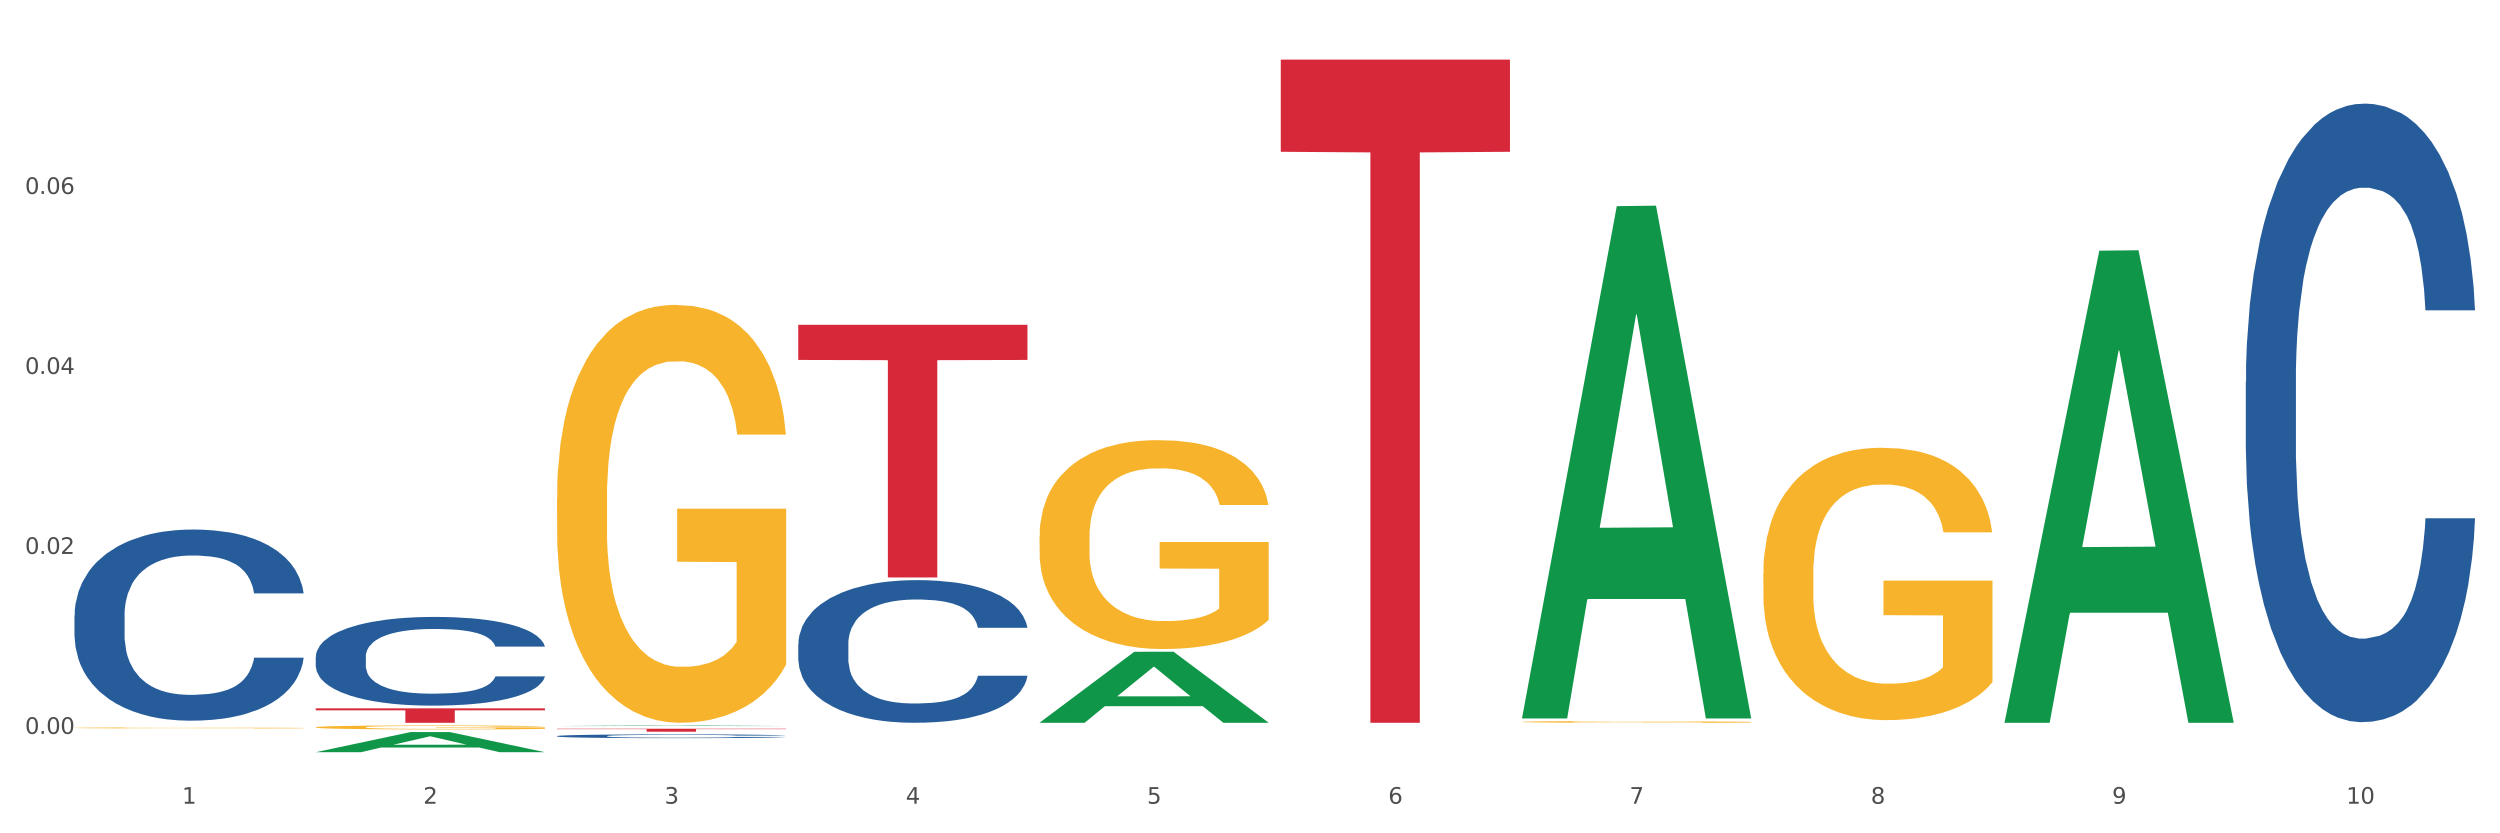 <?xml version="1.0" encoding="utf-8" standalone="no"?>
<!DOCTYPE svg PUBLIC "-//W3C//DTD SVG 1.1//EN"
  "http://www.w3.org/Graphics/SVG/1.1/DTD/svg11.dtd">
<svg xmlns:xlink="http://www.w3.org/1999/xlink" width="1080pt" height="360pt" viewBox="0 0 1080 360" xmlns="http://www.w3.org/2000/svg" version="1.1">
 <rect x="0" y="0" width="1080" height="360" fill="#333333" stroke="none"/>
 <defs>
  <style type="text/css">*{stroke-linejoin: round; stroke-linecap: butt}</style>
 </defs>
 <g id="figure_1">
  <g id="patch_1">
   <path d="M 0 360 
L 1080 360 
L 1080 0 
L 0 0 
z
" style="fill: #ffffff; stroke: #ffffff; stroke-linejoin: miter"/>
  </g>
  <g id="axes_1">
   <g id="matplotlib.axis_1">
    <g id="xtick_1">
     <g id="text_1">
      <!-- 1 -->
      <g style="fill: #4d4d4d" transform="translate(78.627 347.204) scale(0.096 -0.096)">
       <defs>
        <path id="DejaVuSans-31" d="M 794 531 
L 1825 531 
L 1825 4091 
L 703 3866 
L 703 4441 
L 1819 4666 
L 2450 4666 
L 2450 531 
L 3481 531 
L 3481 0 
L 794 0 
L 794 531 
z
" transform="scale(0.016)"/>
       </defs>
       <use xlink:href="#DejaVuSans-31"/>
      </g>
     </g>
    </g>
    <g id="xtick_2">
     <g id="text_2">
      <!-- 2 -->
      <g style="fill: #4d4d4d" transform="translate(182.851 347.204) scale(0.096 -0.096)">
       <defs>
        <path id="DejaVuSans-32" d="M 1228 531 
L 3431 531 
L 3431 0 
L 469 0 
L 469 531 
Q 828 903 1448 1529 
Q 2069 2156 2228 2338 
Q 2531 2678 2651 2914 
Q 2772 3150 2772 3378 
Q 2772 3750 2511 3984 
Q 2250 4219 1831 4219 
Q 1534 4219 1204 4116 
Q 875 4013 500 3803 
L 500 4441 
Q 881 4594 1212 4672 
Q 1544 4750 1819 4750 
Q 2544 4750 2975 4387 
Q 3406 4025 3406 3419 
Q 3406 3131 3298 2873 
Q 3191 2616 2906 2266 
Q 2828 2175 2409 1742 
Q 1991 1309 1228 531 
z
" transform="scale(0.016)"/>
       </defs>
       <use xlink:href="#DejaVuSans-32"/>
      </g>
     </g>
    </g>
    <g id="xtick_3">
     <g id="text_3">
      <!-- 3 -->
      <g style="fill: #4d4d4d" transform="translate(287.074 347.204) scale(0.096 -0.096)">
       <defs>
        <path id="DejaVuSans-33" d="M 2597 2516 
Q 3050 2419 3304 2112 
Q 3559 1806 3559 1356 
Q 3559 666 3084 287 
Q 2609 -91 1734 -91 
Q 1441 -91 1130 -33 
Q 819 25 488 141 
L 488 750 
Q 750 597 1062 519 
Q 1375 441 1716 441 
Q 2309 441 2620 675 
Q 2931 909 2931 1356 
Q 2931 1769 2642 2001 
Q 2353 2234 1838 2234 
L 1294 2234 
L 1294 2753 
L 1863 2753 
Q 2328 2753 2575 2939 
Q 2822 3125 2822 3475 
Q 2822 3834 2567 4026 
Q 2313 4219 1838 4219 
Q 1578 4219 1281 4162 
Q 984 4106 628 3988 
L 628 4550 
Q 988 4650 1302 4700 
Q 1616 4750 1894 4750 
Q 2613 4750 3031 4423 
Q 3450 4097 3450 3541 
Q 3450 3153 3228 2886 
Q 3006 2619 2597 2516 
z
" transform="scale(0.016)"/>
       </defs>
       <use xlink:href="#DejaVuSans-33"/>
      </g>
     </g>
    </g>
    <g id="xtick_4">
     <g id="text_4">
      <!-- 4 -->
      <g style="fill: #4d4d4d" transform="translate(391.298 347.204) scale(0.096 -0.096)">
       <defs>
        <path id="DejaVuSans-34" d="M 2419 4116 
L 825 1625 
L 2419 1625 
L 2419 4116 
z
M 2253 4666 
L 3047 4666 
L 3047 1625 
L 3713 1625 
L 3713 1100 
L 3047 1100 
L 3047 0 
L 2419 0 
L 2419 1100 
L 313 1100 
L 313 1709 
L 2253 4666 
z
" transform="scale(0.016)"/>
       </defs>
       <use xlink:href="#DejaVuSans-34"/>
      </g>
     </g>
    </g>
    <g id="xtick_5">
     <g id="text_5">
      <!-- 5 -->
      <g style="fill: #4d4d4d" transform="translate(495.522 347.204) scale(0.096 -0.096)">
       <defs>
        <path id="DejaVuSans-35" d="M 691 4666 
L 3169 4666 
L 3169 4134 
L 1269 4134 
L 1269 2991 
Q 1406 3038 1543 3061 
Q 1681 3084 1819 3084 
Q 2600 3084 3056 2656 
Q 3513 2228 3513 1497 
Q 3513 744 3044 326 
Q 2575 -91 1722 -91 
Q 1428 -91 1123 -41 
Q 819 9 494 109 
L 494 744 
Q 775 591 1075 516 
Q 1375 441 1709 441 
Q 2250 441 2565 725 
Q 2881 1009 2881 1497 
Q 2881 1984 2565 2268 
Q 2250 2553 1709 2553 
Q 1456 2553 1204 2497 
Q 953 2441 691 2322 
L 691 4666 
z
" transform="scale(0.016)"/>
       </defs>
       <use xlink:href="#DejaVuSans-35"/>
      </g>
     </g>
    </g>
    <g id="xtick_6">
     <g id="text_6">
      <!-- 6 -->
      <g style="fill: #4d4d4d" transform="translate(599.745 347.204) scale(0.096 -0.096)">
       <defs>
        <path id="DejaVuSans-36" d="M 2113 2584 
Q 1688 2584 1439 2293 
Q 1191 2003 1191 1497 
Q 1191 994 1439 701 
Q 1688 409 2113 409 
Q 2538 409 2786 701 
Q 3034 994 3034 1497 
Q 3034 2003 2786 2293 
Q 2538 2584 2113 2584 
z
M 3366 4563 
L 3366 3988 
Q 3128 4100 2886 4159 
Q 2644 4219 2406 4219 
Q 1781 4219 1451 3797 
Q 1122 3375 1075 2522 
Q 1259 2794 1537 2939 
Q 1816 3084 2150 3084 
Q 2853 3084 3261 2657 
Q 3669 2231 3669 1497 
Q 3669 778 3244 343 
Q 2819 -91 2113 -91 
Q 1303 -91 875 529 
Q 447 1150 447 2328 
Q 447 3434 972 4092 
Q 1497 4750 2381 4750 
Q 2619 4750 2861 4703 
Q 3103 4656 3366 4563 
z
" transform="scale(0.016)"/>
       </defs>
       <use xlink:href="#DejaVuSans-36"/>
      </g>
     </g>
    </g>
    <g id="xtick_7">
     <g id="text_7">
      <!-- 7 -->
      <g style="fill: #4d4d4d" transform="translate(703.969 347.204) scale(0.096 -0.096)">
       <defs>
        <path id="DejaVuSans-37" d="M 525 4666 
L 3525 4666 
L 3525 4397 
L 1831 0 
L 1172 0 
L 2766 4134 
L 525 4134 
L 525 4666 
z
" transform="scale(0.016)"/>
       </defs>
       <use xlink:href="#DejaVuSans-37"/>
      </g>
     </g>
    </g>
    <g id="xtick_8">
     <g id="text_8">
      <!-- 8 -->
      <g style="fill: #4d4d4d" transform="translate(808.193 347.204) scale(0.096 -0.096)">
       <defs>
        <path id="DejaVuSans-38" d="M 2034 2216 
Q 1584 2216 1326 1975 
Q 1069 1734 1069 1313 
Q 1069 891 1326 650 
Q 1584 409 2034 409 
Q 2484 409 2743 651 
Q 3003 894 3003 1313 
Q 3003 1734 2745 1975 
Q 2488 2216 2034 2216 
z
M 1403 2484 
Q 997 2584 770 2862 
Q 544 3141 544 3541 
Q 544 4100 942 4425 
Q 1341 4750 2034 4750 
Q 2731 4750 3128 4425 
Q 3525 4100 3525 3541 
Q 3525 3141 3298 2862 
Q 3072 2584 2669 2484 
Q 3125 2378 3379 2068 
Q 3634 1759 3634 1313 
Q 3634 634 3220 271 
Q 2806 -91 2034 -91 
Q 1263 -91 848 271 
Q 434 634 434 1313 
Q 434 1759 690 2068 
Q 947 2378 1403 2484 
z
M 1172 3481 
Q 1172 3119 1398 2916 
Q 1625 2713 2034 2713 
Q 2441 2713 2670 2916 
Q 2900 3119 2900 3481 
Q 2900 3844 2670 4047 
Q 2441 4250 2034 4250 
Q 1625 4250 1398 4047 
Q 1172 3844 1172 3481 
z
" transform="scale(0.016)"/>
       </defs>
       <use xlink:href="#DejaVuSans-38"/>
      </g>
     </g>
    </g>
    <g id="xtick_9">
     <g id="text_9">
      <!-- 9 -->
      <g style="fill: #4d4d4d" transform="translate(912.416 347.204) scale(0.096 -0.096)">
       <defs>
        <path id="DejaVuSans-39" d="M 703 97 
L 703 672 
Q 941 559 1184 500 
Q 1428 441 1663 441 
Q 2288 441 2617 861 
Q 2947 1281 2994 2138 
Q 2813 1869 2534 1725 
Q 2256 1581 1919 1581 
Q 1219 1581 811 2004 
Q 403 2428 403 3163 
Q 403 3881 828 4315 
Q 1253 4750 1959 4750 
Q 2769 4750 3195 4129 
Q 3622 3509 3622 2328 
Q 3622 1225 3098 567 
Q 2575 -91 1691 -91 
Q 1453 -91 1209 -44 
Q 966 3 703 97 
z
M 1959 2075 
Q 2384 2075 2632 2365 
Q 2881 2656 2881 3163 
Q 2881 3666 2632 3958 
Q 2384 4250 1959 4250 
Q 1534 4250 1286 3958 
Q 1038 3666 1038 3163 
Q 1038 2656 1286 2365 
Q 1534 2075 1959 2075 
z
" transform="scale(0.016)"/>
       </defs>
       <use xlink:href="#DejaVuSans-39"/>
      </g>
     </g>
    </g>
    <g id="xtick_10">
     <g id="text_10">
      <!-- 10 -->
      <g style="fill: #4d4d4d" transform="translate(1013.586 347.204) scale(0.096 -0.096)">
       <defs>
        <path id="DejaVuSans-30" d="M 2034 4250 
Q 1547 4250 1301 3770 
Q 1056 3291 1056 2328 
Q 1056 1369 1301 889 
Q 1547 409 2034 409 
Q 2525 409 2770 889 
Q 3016 1369 3016 2328 
Q 3016 3291 2770 3770 
Q 2525 4250 2034 4250 
z
M 2034 4750 
Q 2819 4750 3233 4129 
Q 3647 3509 3647 2328 
Q 3647 1150 3233 529 
Q 2819 -91 2034 -91 
Q 1250 -91 836 529 
Q 422 1150 422 2328 
Q 422 3509 836 4129 
Q 1250 4750 2034 4750 
z
" transform="scale(0.016)"/>
       </defs>
       <use xlink:href="#DejaVuSans-31"/>
       <use xlink:href="#DejaVuSans-30" transform="translate(63.623 0)"/>
      </g>
     </g>
    </g>
    <g id="xtick_11"/>
    <g id="xtick_12"/>
    <g id="xtick_13"/>
    <g id="xtick_14"/>
    <g id="xtick_15"/>
    <g id="xtick_16"/>
    <g id="xtick_17"/>
    <g id="xtick_18"/>
    <g id="xtick_19"/>
   </g>
   <g id="matplotlib.axis_2">
    <g id="ytick_1">
     <g id="text_11">
      <!-- 0.00 -->
      <g style="fill: #4d4d4d" transform="translate(10.8 317.038) scale(0.096 -0.096)">
       <defs>
        <path id="DejaVuSans-2e" d="M 684 794 
L 1344 794 
L 1344 0 
L 684 0 
L 684 794 
z
" transform="scale(0.016)"/>
       </defs>
       <use xlink:href="#DejaVuSans-30"/>
       <use xlink:href="#DejaVuSans-2e" transform="translate(63.623 0)"/>
       <use xlink:href="#DejaVuSans-30" transform="translate(95.41 0)"/>
       <use xlink:href="#DejaVuSans-30" transform="translate(159.033 0)"/>
      </g>
     </g>
    </g>
    <g id="ytick_2">
     <g id="text_12">
      <!-- 0.02 -->
      <g style="fill: #4d4d4d" transform="translate(10.8 239.287) scale(0.096 -0.096)">
       <use xlink:href="#DejaVuSans-30"/>
       <use xlink:href="#DejaVuSans-2e" transform="translate(63.623 0)"/>
       <use xlink:href="#DejaVuSans-30" transform="translate(95.41 0)"/>
       <use xlink:href="#DejaVuSans-32" transform="translate(159.033 0)"/>
      </g>
     </g>
    </g>
    <g id="ytick_3">
     <g id="text_13">
      <!-- 0.04 -->
      <g style="fill: #4d4d4d" transform="translate(10.8 161.537) scale(0.096 -0.096)">
       <use xlink:href="#DejaVuSans-30"/>
       <use xlink:href="#DejaVuSans-2e" transform="translate(63.623 0)"/>
       <use xlink:href="#DejaVuSans-30" transform="translate(95.41 0)"/>
       <use xlink:href="#DejaVuSans-34" transform="translate(159.033 0)"/>
      </g>
     </g>
    </g>
    <g id="ytick_4">
     <g id="text_14">
      <!-- 0.06 -->
      <g style="fill: #4d4d4d" transform="translate(10.8 83.786) scale(0.096 -0.096)">
       <use xlink:href="#DejaVuSans-30"/>
       <use xlink:href="#DejaVuSans-2e" transform="translate(63.623 0)"/>
       <use xlink:href="#DejaVuSans-30" transform="translate(95.41 0)"/>
       <use xlink:href="#DejaVuSans-36" transform="translate(159.033 0)"/>
      </g>
     </g>
    </g>
    <g id="ytick_5"/>
    <g id="ytick_6"/>
    <g id="ytick_7"/>
    <g id="ytick_8"/>
   </g>
   <g id="PolyCollection_1">
    <path d="M 136.399 324.933 
L 136.501 324.925 
L 177.331 316.264 
L 194.275 316.256 
L 235.411 324.95 
L 215.813 324.95 
L 206.932 322.925 
L 164.775 322.925 
L 164.469 322.958 
L 155.895 324.95 
L 136.399 324.95 
L 136.399 324.933 
L 170.083 321.717 
L 201.624 321.709 
L 186.007 318.109 
L 185.803 318.093 
L 185.599 318.117 
L 169.981 321.709 
L 170.083 321.717 
L 136.399 324.933 
z
" clip-path="url(#pcf4a184cc2)" style="fill: #109648"/>
    <path d="M 240.622 215.13 
L 240.739 214.965 
L 240.739 209.03 
L 240.973 203.919 
L 242.142 191.553 
L 243.895 181.331 
L 245.181 175.89 
L 246.467 171.439 
L 247.987 166.987 
L 249.857 162.371 
L 253.247 155.611 
L 255.351 152.148 
L 257.923 148.521 
L 262.599 143.245 
L 265.989 140.278 
L 269.496 137.804 
L 275.224 134.837 
L 278.965 133.518 
L 282.939 132.528 
L 287.732 131.869 
L 291.356 131.704 
L 299.305 132.199 
L 306.085 133.683 
L 309.358 134.837 
L 313.566 136.815 
L 315.788 138.134 
L 319.411 140.772 
L 323.152 144.234 
L 325.724 147.202 
L 329.581 152.808 
L 332.504 158.414 
L 335.193 165.338 
L 336.595 170.12 
L 337.647 174.571 
L 338.583 179.682 
L 339.518 187.761 
L 318.476 187.761 
L 317.658 181.99 
L 316.372 176.55 
L 314.502 171.274 
L 312.865 167.976 
L 310.06 163.854 
L 307.488 161.216 
L 304.799 159.238 
L 301.526 157.589 
L 298.954 156.765 
L 295.33 156.105 
L 288.2 156.27 
L 283.407 157.589 
L 280.134 159.238 
L 278.03 160.722 
L 276.159 162.371 
L 274.055 164.679 
L 271.6 168.141 
L 269.847 171.274 
L 268.093 175.231 
L 266.69 179.188 
L 265.405 183.804 
L 264.352 188.75 
L 263.534 193.861 
L 262.833 200.126 
L 262.248 210.514 
L 262.248 233.101 
L 262.482 238.212 
L 263.067 244.972 
L 263.768 250.083 
L 264.937 256.183 
L 265.989 260.305 
L 267.976 266.241 
L 270.197 271.187 
L 271.951 274.319 
L 273.704 276.957 
L 276.744 280.585 
L 280.134 283.552 
L 283.056 285.366 
L 287.031 287.015 
L 289.719 287.674 
L 292.057 288.004 
L 297.785 288.004 
L 301.877 287.509 
L 306.436 286.355 
L 309.943 284.871 
L 312.865 283.058 
L 316.138 280.09 
L 318.242 277.287 
L 318.242 242.829 
L 292.525 242.664 
L 292.525 219.746 
L 339.635 219.746 
L 339.635 287.015 
L 337.647 290.477 
L 335.426 293.61 
L 333.088 296.412 
L 329.581 299.875 
L 325.373 303.172 
L 321.632 305.48 
L 317.658 307.459 
L 312.982 309.273 
L 306.903 310.921 
L 303.163 311.581 
L 298.487 312.075 
L 292.992 312.24 
L 288.2 311.911 
L 283.524 311.086 
L 278.614 309.602 
L 273.821 307.459 
L 270.197 305.316 
L 266.574 302.678 
L 262.716 299.215 
L 259.677 295.918 
L 257.339 292.95 
L 254.767 289.158 
L 251.961 284.212 
L 249.857 279.76 
L 247.987 275.144 
L 246 269.208 
L 244.597 264.097 
L 243.194 257.667 
L 242.376 252.886 
L 241.441 245.467 
L 240.739 235.08 
L 240.622 215.13 
z
" clip-path="url(#pcf4a184cc2)" style="fill: #f7b32b"/>
    <path d="M 449.069 231.847 
L 449.186 231.765 
L 449.186 228.798 
L 449.42 226.243 
L 450.589 220.061 
L 452.343 214.951 
L 453.628 212.232 
L 454.914 210.006 
L 456.434 207.781 
L 458.304 205.474 
L 461.694 202.094 
L 463.799 200.364 
L 466.37 198.551 
L 471.046 195.913 
L 474.436 194.43 
L 477.943 193.193 
L 483.671 191.71 
L 487.412 191.051 
L 491.386 190.556 
L 496.179 190.226 
L 499.803 190.144 
L 507.752 190.391 
L 514.532 191.133 
L 517.805 191.71 
L 522.014 192.699 
L 524.235 193.358 
L 527.859 194.677 
L 531.599 196.408 
L 534.171 197.891 
L 538.029 200.693 
L 540.951 203.496 
L 543.64 206.957 
L 545.043 209.347 
L 546.095 211.572 
L 547.03 214.127 
L 547.965 218.166 
L 526.923 218.166 
L 526.105 215.281 
L 524.819 212.561 
L 522.949 209.924 
L 521.312 208.276 
L 518.507 206.215 
L 515.935 204.897 
L 513.246 203.908 
L 509.973 203.083 
L 507.401 202.671 
L 503.778 202.342 
L 496.647 202.424 
L 491.854 203.083 
L 488.581 203.908 
L 486.477 204.649 
L 484.606 205.474 
L 482.502 206.627 
L 480.047 208.358 
L 478.294 209.924 
L 476.54 211.902 
L 475.138 213.88 
L 473.852 216.188 
L 472.8 218.66 
L 471.981 221.215 
L 471.28 224.347 
L 470.696 229.539 
L 470.696 240.83 
L 470.929 243.385 
L 471.514 246.764 
L 472.215 249.319 
L 473.384 252.369 
L 474.436 254.429 
L 476.424 257.396 
L 478.645 259.869 
L 480.398 261.435 
L 482.152 262.753 
L 485.191 264.566 
L 488.581 266.05 
L 491.503 266.957 
L 495.478 267.781 
L 498.167 268.11 
L 500.505 268.275 
L 506.232 268.275 
L 510.324 268.028 
L 514.883 267.451 
L 518.39 266.709 
L 521.312 265.803 
L 524.585 264.319 
L 526.69 262.918 
L 526.69 245.693 
L 500.972 245.611 
L 500.972 234.155 
L 548.082 234.155 
L 548.082 267.781 
L 546.095 269.511 
L 543.874 271.077 
L 541.536 272.478 
L 538.029 274.209 
L 533.82 275.858 
L 530.08 277.011 
L 526.105 278 
L 521.429 278.907 
L 515.351 279.731 
L 511.61 280.061 
L 506.934 280.308 
L 501.44 280.39 
L 496.647 280.226 
L 491.971 279.814 
L 487.061 279.072 
L 482.268 278 
L 478.645 276.929 
L 475.021 275.61 
L 471.163 273.88 
L 468.124 272.231 
L 465.786 270.748 
L 463.214 268.852 
L 460.409 266.38 
L 458.304 264.154 
L 456.434 261.847 
L 454.447 258.88 
L 453.044 256.325 
L 451.641 253.11 
L 450.823 250.72 
L 449.888 247.012 
L 449.186 241.819 
L 449.069 231.847 
z
" clip-path="url(#pcf4a184cc2)" style="fill: #f7b32b"/>
    <path d="M 553.293 313.521 
L 553.41 313.521 
L 553.41 313.52 
L 553.644 313.52 
L 554.813 313.52 
L 556.566 313.519 
L 557.852 313.519 
L 559.138 313.519 
L 560.658 313.519 
L 562.528 313.519 
L 565.918 313.519 
L 568.022 313.518 
L 570.594 313.518 
L 575.27 313.518 
L 578.66 313.518 
L 582.167 313.518 
L 587.895 313.518 
L 591.636 313.518 
L 595.61 313.518 
L 600.403 313.518 
L 604.027 313.518 
L 611.976 313.518 
L 618.756 313.518 
L 622.029 313.518 
L 626.237 313.518 
L 628.458 313.518 
L 632.082 313.518 
L 635.823 313.518 
L 638.395 313.518 
L 642.252 313.518 
L 645.175 313.519 
L 647.863 313.519 
L 649.266 313.519 
L 650.318 313.519 
L 651.253 313.519 
L 652.189 313.52 
L 631.147 313.52 
L 630.329 313.519 
L 629.043 313.519 
L 627.173 313.519 
L 625.536 313.519 
L 622.73 313.519 
L 620.159 313.519 
L 617.47 313.519 
L 614.197 313.519 
L 611.625 313.519 
L 608.001 313.519 
L 600.87 313.519 
L 596.078 313.519 
L 592.805 313.519 
L 590.7 313.519 
L 588.83 313.519 
L 586.726 313.519 
L 584.271 313.519 
L 582.518 313.519 
L 580.764 313.519 
L 579.361 313.519 
L 578.075 313.519 
L 577.023 313.52 
L 576.205 313.52 
L 575.504 313.52 
L 574.919 313.52 
L 574.919 313.521 
L 575.153 313.521 
L 575.737 313.522 
L 576.439 313.522 
L 577.608 313.522 
L 578.66 313.522 
L 580.647 313.522 
L 582.868 313.522 
L 584.622 313.523 
L 586.375 313.523 
L 589.415 313.523 
L 592.805 313.523 
L 595.727 313.523 
L 599.702 313.523 
L 602.39 313.523 
L 604.728 313.523 
L 610.456 313.523 
L 614.548 313.523 
L 619.107 313.523 
L 622.613 313.523 
L 625.536 313.523 
L 628.809 313.523 
L 630.913 313.523 
L 630.913 313.521 
L 605.196 313.521 
L 605.196 313.521 
L 652.306 313.521 
L 652.306 313.523 
L 650.318 313.523 
L 648.097 313.523 
L 645.759 313.523 
L 642.252 313.523 
L 638.044 313.523 
L 634.303 313.524 
L 630.329 313.524 
L 625.653 313.524 
L 619.574 313.524 
L 615.833 313.524 
L 611.158 313.524 
L 605.663 313.524 
L 600.87 313.524 
L 596.195 313.524 
L 591.285 313.524 
L 586.492 313.524 
L 582.868 313.524 
L 579.244 313.523 
L 575.387 313.523 
L 572.347 313.523 
L 570.009 313.523 
L 567.438 313.523 
L 564.632 313.523 
L 562.528 313.523 
L 560.658 313.523 
L 558.67 313.522 
L 557.268 313.522 
L 555.865 313.522 
L 555.047 313.522 
L 554.111 313.522 
L 553.41 313.521 
L 553.293 313.521 
z
" clip-path="url(#pcf4a184cc2)" style="fill: #f7b32b"/>
    <path d="M 657.517 311.851 
L 657.634 311.85 
L 657.634 311.826 
L 657.867 311.806 
L 659.036 311.756 
L 660.79 311.715 
L 662.076 311.693 
L 663.362 311.676 
L 664.881 311.658 
L 666.752 311.639 
L 670.142 311.612 
L 672.246 311.598 
L 674.818 311.584 
L 679.493 311.563 
L 682.884 311.551 
L 686.39 311.541 
L 692.118 311.529 
L 695.859 311.524 
L 699.834 311.52 
L 704.627 311.517 
L 708.25 311.516 
L 716.199 311.518 
L 722.979 311.524 
L 726.253 311.529 
L 730.461 311.537 
L 732.682 311.542 
L 736.306 311.553 
L 740.047 311.567 
L 742.618 311.578 
L 746.476 311.601 
L 749.398 311.623 
L 752.087 311.651 
L 753.49 311.67 
L 754.542 311.688 
L 755.477 311.709 
L 756.412 311.741 
L 735.371 311.741 
L 734.552 311.718 
L 733.266 311.696 
L 731.396 311.675 
L 729.76 311.662 
L 726.954 311.645 
L 724.382 311.635 
L 721.694 311.627 
L 718.42 311.62 
L 715.849 311.617 
L 712.225 311.614 
L 705.094 311.615 
L 700.301 311.62 
L 697.028 311.627 
L 694.924 311.633 
L 693.054 311.639 
L 690.949 311.649 
L 688.495 311.662 
L 686.741 311.675 
L 684.988 311.691 
L 683.585 311.707 
L 682.299 311.725 
L 681.247 311.745 
L 680.429 311.766 
L 679.727 311.791 
L 679.143 311.832 
L 679.143 311.923 
L 679.377 311.943 
L 679.961 311.971 
L 680.662 311.991 
L 681.831 312.015 
L 682.884 312.032 
L 684.871 312.056 
L 687.092 312.076 
L 688.845 312.088 
L 690.599 312.099 
L 693.638 312.113 
L 697.028 312.125 
L 699.951 312.133 
L 703.925 312.139 
L 706.614 312.142 
L 708.952 312.143 
L 714.68 312.143 
L 718.771 312.141 
L 723.33 312.136 
L 726.837 312.131 
L 729.76 312.123 
L 733.033 312.111 
L 735.137 312.1 
L 735.137 311.962 
L 709.419 311.961 
L 709.419 311.869 
L 756.529 311.869 
L 756.529 312.139 
L 754.542 312.153 
L 752.321 312.166 
L 749.983 312.177 
L 746.476 312.191 
L 742.268 312.204 
L 738.527 312.213 
L 734.552 312.221 
L 729.876 312.228 
L 723.798 312.235 
L 720.057 312.238 
L 715.381 312.24 
L 709.887 312.24 
L 705.094 312.239 
L 700.418 312.236 
L 695.508 312.23 
L 690.716 312.221 
L 687.092 312.213 
L 683.468 312.202 
L 679.61 312.188 
L 676.571 312.175 
L 674.233 312.163 
L 671.661 312.148 
L 668.856 312.128 
L 666.752 312.11 
L 664.881 312.092 
L 662.894 312.068 
L 661.491 312.047 
L 660.088 312.021 
L 659.27 312.002 
L 658.335 311.972 
L 657.634 311.931 
L 657.517 311.851 
z
" clip-path="url(#pcf4a184cc2)" style="fill: #f7b32b"/>
    <path d="M 761.74 247.807 
L 761.857 247.699 
L 761.857 243.83 
L 762.091 240.499 
L 763.26 232.44 
L 765.013 225.777 
L 766.299 222.231 
L 767.585 219.329 
L 769.105 216.428 
L 770.975 213.419 
L 774.365 209.013 
L 776.469 206.756 
L 779.041 204.392 
L 783.717 200.953 
L 787.107 199.019 
L 790.614 197.407 
L 796.342 195.473 
L 800.083 194.613 
L 804.057 193.968 
L 808.85 193.538 
L 812.474 193.431 
L 820.423 193.753 
L 827.203 194.72 
L 830.476 195.473 
L 834.685 196.762 
L 836.906 197.622 
L 840.529 199.341 
L 844.27 201.598 
L 846.842 203.532 
L 850.7 207.186 
L 853.622 210.84 
L 856.311 215.353 
L 857.713 218.469 
L 858.766 221.371 
L 859.701 224.702 
L 860.636 229.968 
L 839.594 229.968 
L 838.776 226.207 
L 837.49 222.66 
L 835.62 219.222 
L 833.983 217.072 
L 831.178 214.386 
L 828.606 212.666 
L 825.917 211.377 
L 822.644 210.302 
L 820.072 209.765 
L 816.448 209.335 
L 809.318 209.443 
L 804.525 210.302 
L 801.252 211.377 
L 799.148 212.344 
L 797.277 213.419 
L 795.173 214.923 
L 792.718 217.18 
L 790.965 219.222 
L 789.211 221.801 
L 787.809 224.38 
L 786.523 227.389 
L 785.471 230.613 
L 784.652 233.944 
L 783.951 238.028 
L 783.366 244.798 
L 783.366 259.52 
L 783.6 262.851 
L 784.185 267.257 
L 784.886 270.589 
L 786.055 274.565 
L 787.107 277.251 
L 789.094 281.12 
L 791.315 284.344 
L 793.069 286.386 
L 794.822 288.105 
L 797.862 290.469 
L 801.252 292.403 
L 804.174 293.585 
L 808.149 294.66 
L 810.837 295.09 
L 813.175 295.305 
L 818.903 295.305 
L 822.995 294.982 
L 827.554 294.23 
L 831.061 293.263 
L 833.983 292.081 
L 837.256 290.147 
L 839.36 288.32 
L 839.36 265.86 
L 813.643 265.753 
L 813.643 250.816 
L 860.753 250.816 
L 860.753 294.66 
L 858.766 296.917 
L 856.544 298.959 
L 854.206 300.785 
L 850.7 303.042 
L 846.491 305.191 
L 842.751 306.696 
L 838.776 307.985 
L 834.1 309.168 
L 828.021 310.242 
L 824.281 310.672 
L 819.605 310.994 
L 814.111 311.102 
L 809.318 310.887 
L 804.642 310.35 
L 799.732 309.382 
L 794.939 307.985 
L 791.315 306.588 
L 787.692 304.869 
L 783.834 302.612 
L 780.795 300.463 
L 778.457 298.529 
L 775.885 296.057 
L 773.079 292.833 
L 770.975 289.932 
L 769.105 286.923 
L 767.118 283.054 
L 765.715 279.723 
L 764.312 275.532 
L 763.494 272.415 
L 762.559 267.58 
L 761.857 260.81 
L 761.74 247.807 
z
" clip-path="url(#pcf4a184cc2)" style="fill: #f7b32b"/>
    <path d="M 970.188 164.825 
L 970.305 164.581 
L 970.305 157.748 
L 970.656 148.475 
L 971.943 131.392 
L 973.582 118.457 
L 976.39 103.327 
L 977.912 96.982 
L 979.902 89.904 
L 983.998 78.434 
L 988.679 68.673 
L 991.956 63.304 
L 994.414 59.887 
L 999.915 53.786 
L 1003.075 51.102 
L 1006.352 48.905 
L 1009.161 47.441 
L 1013.842 45.733 
L 1017.587 45.001 
L 1021.917 44.757 
L 1025.546 45.001 
L 1030.344 45.977 
L 1037.366 48.905 
L 1040.058 50.614 
L 1043.686 53.542 
L 1047.431 57.447 
L 1050.474 61.352 
L 1053.985 66.965 
L 1057.613 74.286 
L 1061.125 83.559 
L 1063.582 92.101 
L 1065.572 101.13 
L 1067.327 112.112 
L 1068.615 124.07 
L 1069.2 134.076 
L 1047.782 134.076 
L 1047.197 125.046 
L 1046.027 115.285 
L 1044.857 108.696 
L 1043.569 103.327 
L 1041.58 97.226 
L 1039.824 93.321 
L 1036.898 88.684 
L 1034.206 85.756 
L 1031.983 84.047 
L 1029.291 82.583 
L 1023.556 81.119 
L 1019.46 81.119 
L 1016.885 81.607 
L 1013.725 82.827 
L 1011.033 84.536 
L 1007.873 87.464 
L 1005.415 90.637 
L 1002.958 94.785 
L 1001.553 97.714 
L 999.447 103.083 
L 998.042 107.475 
L 996.17 115.041 
L 995.116 120.41 
L 993.244 134.32 
L 992.424 144.57 
L 992.073 151.647 
L 991.839 159.456 
L 991.839 197.527 
L 992.541 214.61 
L 993.127 221.931 
L 994.063 230.229 
L 995.818 240.966 
L 998.393 251.46 
L 1001.085 259.025 
L 1003.309 263.662 
L 1005.415 267.079 
L 1007.522 269.763 
L 1010.097 272.204 
L 1012.203 273.668 
L 1015.363 275.132 
L 1019.109 275.864 
L 1022.035 275.864 
L 1028.003 274.644 
L 1030.695 273.424 
L 1033.27 271.716 
L 1036.079 269.031 
L 1038.303 266.103 
L 1039.59 263.906 
L 1041.697 259.27 
L 1043.335 254.389 
L 1044.739 248.776 
L 1045.676 243.895 
L 1046.729 236.574 
L 1047.548 228.276 
L 1047.782 223.883 
L 1069.2 223.883 
L 1068.732 232.669 
L 1067.913 241.21 
L 1066.274 252.68 
L 1064.987 259.27 
L 1062.997 267.323 
L 1060.89 274.156 
L 1057.965 281.721 
L 1055.273 287.334 
L 1052.464 292.215 
L 1049.421 296.608 
L 1043.92 302.709 
L 1041.931 304.417 
L 1037.717 307.346 
L 1034.44 309.054 
L 1029.642 310.762 
L 1024.726 311.739 
L 1019.577 311.983 
L 1015.012 311.495 
L 1009.98 310.03 
L 1006.82 308.566 
L 1003.309 306.37 
L 999.212 302.953 
L 995.35 298.804 
L 991.722 293.923 
L 988.328 288.311 
L 985.168 281.965 
L 981.072 271.472 
L 978.029 261.222 
L 975.805 251.704 
L 974.284 243.651 
L 972.762 233.401 
L 971.943 226.324 
L 970.656 209.241 
L 970.188 193.378 
L 970.188 164.825 
z
" clip-path="url(#pcf4a184cc2)" style="fill: #255c99"/>
    <path d="M 344.846 278.304 
L 344.963 278.248 
L 344.963 276.672 
L 345.314 274.534 
L 346.601 270.594 
L 348.24 267.611 
L 351.049 264.122 
L 352.57 262.659 
L 354.56 261.027 
L 358.656 258.382 
L 363.338 256.131 
L 366.615 254.892 
L 369.072 254.105 
L 374.573 252.698 
L 377.733 252.078 
L 381.01 251.572 
L 383.819 251.234 
L 388.5 250.84 
L 392.245 250.672 
L 396.576 250.615 
L 400.204 250.672 
L 405.002 250.897 
L 412.025 251.572 
L 414.716 251.966 
L 418.344 252.641 
L 422.09 253.542 
L 425.133 254.442 
L 428.644 255.737 
L 432.272 257.425 
L 435.783 259.564 
L 438.241 261.533 
L 440.23 263.616 
L 441.986 266.148 
L 443.273 268.906 
L 443.858 271.213 
L 422.441 271.213 
L 421.856 269.131 
L 420.685 266.88 
L 419.515 265.36 
L 418.227 264.122 
L 416.238 262.715 
L 414.482 261.815 
L 411.556 260.745 
L 408.865 260.07 
L 406.641 259.676 
L 403.949 259.338 
L 398.214 259.001 
L 394.118 259.001 
L 391.543 259.113 
L 388.383 259.395 
L 385.691 259.789 
L 382.531 260.464 
L 380.074 261.196 
L 377.616 262.152 
L 376.211 262.828 
L 374.105 264.066 
L 372.7 265.079 
L 370.828 266.823 
L 369.775 268.062 
L 367.902 271.269 
L 367.083 273.633 
L 366.732 275.265 
L 366.498 277.066 
L 366.498 285.846 
L 367.2 289.785 
L 367.785 291.473 
L 368.721 293.387 
L 370.477 295.863 
L 373.052 298.283 
L 375.743 300.028 
L 377.967 301.097 
L 380.074 301.885 
L 382.18 302.504 
L 384.755 303.067 
L 386.862 303.405 
L 390.022 303.742 
L 393.767 303.911 
L 396.693 303.911 
L 402.662 303.63 
L 405.353 303.348 
L 407.928 302.954 
L 410.737 302.335 
L 412.961 301.66 
L 414.248 301.153 
L 416.355 300.084 
L 417.993 298.959 
L 419.398 297.664 
L 420.334 296.539 
L 421.387 294.85 
L 422.207 292.937 
L 422.441 291.924 
L 443.858 291.924 
L 443.39 293.95 
L 442.571 295.919 
L 440.932 298.565 
L 439.645 300.084 
L 437.655 301.941 
L 435.549 303.517 
L 432.623 305.262 
L 429.931 306.556 
L 427.122 307.682 
L 424.079 308.695 
L 418.579 310.102 
L 416.589 310.496 
L 412.376 311.171 
L 409.099 311.565 
L 404.3 311.959 
L 399.385 312.184 
L 394.235 312.24 
L 389.671 312.128 
L 384.638 311.79 
L 381.478 311.452 
L 377.967 310.946 
L 373.871 310.158 
L 370.009 309.201 
L 366.38 308.076 
L 362.986 306.781 
L 359.826 305.318 
L 355.73 302.898 
L 352.687 300.534 
L 350.464 298.339 
L 348.942 296.482 
L 347.421 294.119 
L 346.601 292.487 
L 345.314 288.547 
L 344.846 284.889 
L 344.846 278.304 
z
" clip-path="url(#pcf4a184cc2)" style="fill: #255c99"/>
    <path d="M 240.622 317.983 
L 240.739 317.982 
L 240.739 317.94 
L 241.09 317.883 
L 242.378 317.778 
L 244.016 317.698 
L 246.825 317.605 
L 248.347 317.567 
L 250.336 317.523 
L 254.432 317.453 
L 259.114 317.393 
L 262.391 317.36 
L 264.849 317.339 
L 270.349 317.301 
L 273.509 317.285 
L 276.786 317.271 
L 279.595 317.262 
L 284.277 317.252 
L 288.022 317.247 
L 292.352 317.246 
L 295.98 317.247 
L 300.779 317.253 
L 307.801 317.271 
L 310.493 317.282 
L 314.121 317.3 
L 317.866 317.324 
L 320.909 317.348 
L 324.42 317.382 
L 328.048 317.427 
L 331.559 317.484 
L 334.017 317.537 
L 336.007 317.592 
L 337.762 317.659 
L 339.049 317.733 
L 339.635 317.794 
L 318.217 317.794 
L 317.632 317.739 
L 316.462 317.679 
L 315.291 317.638 
L 314.004 317.605 
L 312.014 317.568 
L 310.259 317.544 
L 307.333 317.516 
L 304.641 317.498 
L 302.417 317.487 
L 299.725 317.478 
L 293.991 317.469 
L 289.894 317.469 
L 287.32 317.472 
L 284.16 317.48 
L 281.468 317.49 
L 278.308 317.508 
L 275.85 317.528 
L 273.392 317.553 
L 271.988 317.571 
L 269.881 317.604 
L 268.477 317.631 
L 266.604 317.677 
L 265.551 317.71 
L 263.678 317.796 
L 262.859 317.859 
L 262.508 317.902 
L 262.274 317.95 
L 262.274 318.184 
L 262.976 318.289 
L 263.561 318.334 
L 264.498 318.385 
L 266.253 318.451 
L 268.828 318.516 
L 271.52 318.562 
L 273.743 318.591 
L 275.85 318.612 
L 277.957 318.628 
L 280.532 318.643 
L 282.638 318.652 
L 285.798 318.661 
L 289.543 318.666 
L 292.469 318.666 
L 298.438 318.658 
L 301.13 318.651 
L 303.705 318.64 
L 306.513 318.624 
L 308.737 318.606 
L 310.025 318.592 
L 312.131 318.564 
L 313.77 318.534 
L 315.174 318.499 
L 316.11 318.469 
L 317.164 318.424 
L 317.983 318.373 
L 318.217 318.346 
L 339.635 318.346 
L 339.167 318.4 
L 338.347 318.453 
L 336.709 318.523 
L 335.421 318.564 
L 333.432 318.613 
L 331.325 318.655 
L 328.399 318.702 
L 325.707 318.736 
L 322.899 318.766 
L 319.856 318.793 
L 314.355 318.83 
L 312.365 318.841 
L 308.152 318.859 
L 304.875 318.869 
L 300.077 318.88 
L 295.161 318.886 
L 290.011 318.887 
L 285.447 318.884 
L 280.414 318.875 
L 277.254 318.866 
L 273.743 318.853 
L 269.647 318.832 
L 265.785 318.806 
L 262.157 318.776 
L 258.763 318.742 
L 255.603 318.703 
L 251.507 318.639 
L 248.464 318.576 
L 246.24 318.517 
L 244.718 318.468 
L 243.197 318.405 
L 242.378 318.361 
L 241.09 318.256 
L 240.622 318.159 
L 240.622 317.983 
z
" clip-path="url(#pcf4a184cc2)" style="fill: #255c99"/>
    <path d="M 136.399 283.731 
L 136.516 283.696 
L 136.516 282.716 
L 136.867 281.386 
L 138.154 278.936 
L 139.793 277.081 
L 142.602 274.911 
L 144.123 274.001 
L 146.113 272.986 
L 150.209 271.34 
L 154.89 269.94 
L 158.167 269.17 
L 160.625 268.68 
L 166.126 267.805 
L 169.286 267.42 
L 172.563 267.105 
L 175.372 266.895 
L 180.053 266.65 
L 183.798 266.545 
L 188.129 266.51 
L 191.757 266.545 
L 196.555 266.685 
L 203.577 267.105 
L 206.269 267.35 
L 209.897 267.77 
L 213.642 268.33 
L 216.685 268.89 
L 220.196 269.695 
L 223.824 270.745 
L 227.336 272.075 
L 229.793 273.301 
L 231.783 274.596 
L 233.538 276.171 
L 234.826 277.886 
L 235.411 279.321 
L 213.993 279.321 
L 213.408 278.026 
L 212.238 276.626 
L 211.068 275.681 
L 209.78 274.911 
L 207.791 274.036 
L 206.035 273.476 
L 203.109 272.811 
L 200.417 272.39 
L 198.194 272.145 
L 195.502 271.935 
L 189.767 271.725 
L 185.671 271.725 
L 183.096 271.795 
L 179.936 271.97 
L 177.244 272.215 
L 174.084 272.636 
L 171.626 273.091 
L 169.169 273.686 
L 167.764 274.106 
L 165.658 274.876 
L 164.253 275.506 
L 162.381 276.591 
L 161.327 277.361 
L 159.455 279.356 
L 158.635 280.826 
L 158.284 281.841 
L 158.05 282.961 
L 158.05 288.421 
L 158.752 290.871 
L 159.338 291.922 
L 160.274 293.112 
L 162.029 294.652 
L 164.604 296.157 
L 167.296 297.242 
L 169.52 297.907 
L 171.626 298.397 
L 173.733 298.782 
L 176.308 299.132 
L 178.415 299.342 
L 181.575 299.552 
L 185.32 299.657 
L 188.246 299.657 
L 194.214 299.482 
L 196.906 299.307 
L 199.481 299.062 
L 202.29 298.677 
L 204.514 298.257 
L 205.801 297.942 
L 207.908 297.277 
L 209.546 296.577 
L 210.951 295.772 
L 211.887 295.072 
L 212.94 294.022 
L 213.759 292.832 
L 213.993 292.202 
L 235.411 292.202 
L 234.943 293.462 
L 234.124 294.687 
L 232.485 296.332 
L 231.198 297.277 
L 229.208 298.432 
L 227.102 299.412 
L 224.176 300.497 
L 221.484 301.302 
L 218.675 302.002 
L 215.632 302.632 
L 210.131 303.507 
L 208.142 303.752 
L 203.928 304.172 
L 200.651 304.417 
L 195.853 304.662 
L 190.937 304.802 
L 185.788 304.837 
L 181.223 304.767 
L 176.191 304.557 
L 173.031 304.347 
L 169.52 304.032 
L 165.424 303.542 
L 161.561 302.947 
L 157.933 302.247 
L 154.539 301.442 
L 151.379 300.532 
L 147.283 299.027 
L 144.24 297.557 
L 142.016 296.192 
L 140.495 295.037 
L 138.973 293.567 
L 138.154 292.552 
L 136.867 290.101 
L 136.399 287.826 
L 136.399 283.731 
z
" clip-path="url(#pcf4a184cc2)" style="fill: #255c99"/>
    <path d="M 32.175 265.862 
L 32.292 265.787 
L 32.292 263.675 
L 32.643 260.81 
L 33.931 255.53 
L 35.569 251.533 
L 38.378 246.857 
L 39.899 244.896 
L 41.889 242.709 
L 45.985 239.165 
L 50.667 236.148 
L 53.944 234.489 
L 56.401 233.433 
L 61.902 231.548 
L 65.062 230.718 
L 68.339 230.039 
L 71.148 229.587 
L 75.829 229.059 
L 79.575 228.833 
L 83.905 228.757 
L 87.533 228.833 
L 92.331 229.134 
L 99.354 230.039 
L 102.045 230.567 
L 105.674 231.472 
L 109.419 232.679 
L 112.462 233.886 
L 115.973 235.62 
L 119.601 237.883 
L 123.112 240.749 
L 125.57 243.388 
L 127.559 246.179 
L 129.315 249.572 
L 130.602 253.268 
L 131.187 256.36 
L 109.77 256.36 
L 109.185 253.569 
L 108.014 250.553 
L 106.844 248.516 
L 105.557 246.857 
L 103.567 244.972 
L 101.811 243.765 
L 98.886 242.332 
L 96.194 241.427 
L 93.97 240.899 
L 91.278 240.447 
L 85.543 239.994 
L 81.447 239.994 
L 78.872 240.145 
L 75.712 240.522 
L 73.021 241.05 
L 69.861 241.955 
L 67.403 242.936 
L 64.945 244.218 
L 63.541 245.123 
L 61.434 246.782 
L 60.03 248.139 
L 58.157 250.477 
L 57.104 252.137 
L 55.231 256.435 
L 54.412 259.603 
L 54.061 261.79 
L 53.827 264.203 
L 53.827 275.968 
L 54.529 281.248 
L 55.114 283.51 
L 56.05 286.074 
L 57.806 289.393 
L 60.381 292.636 
L 63.072 294.974 
L 65.296 296.406 
L 67.403 297.462 
L 69.509 298.292 
L 72.084 299.046 
L 74.191 299.499 
L 77.351 299.951 
L 81.096 300.177 
L 84.022 300.177 
L 89.991 299.8 
L 92.683 299.423 
L 95.257 298.895 
L 98.066 298.066 
L 100.29 297.161 
L 101.577 296.482 
L 103.684 295.049 
L 105.322 293.541 
L 106.727 291.806 
L 107.663 290.298 
L 108.717 288.035 
L 109.536 285.471 
L 109.77 284.113 
L 131.187 284.113 
L 130.719 286.828 
L 129.9 289.468 
L 128.262 293.013 
L 126.974 295.049 
L 124.985 297.538 
L 122.878 299.649 
L 119.952 301.987 
L 117.26 303.722 
L 114.451 305.23 
L 111.408 306.588 
L 105.908 308.473 
L 103.918 309.001 
L 99.705 309.906 
L 96.428 310.434 
L 91.629 310.962 
L 86.714 311.264 
L 81.564 311.339 
L 77 311.188 
L 71.967 310.736 
L 68.807 310.283 
L 65.296 309.604 
L 61.2 308.549 
L 57.338 307.267 
L 53.71 305.758 
L 50.316 304.024 
L 47.156 302.063 
L 43.059 298.82 
L 40.016 295.652 
L 37.793 292.711 
L 36.271 290.222 
L 34.75 287.055 
L 33.931 284.868 
L 32.643 279.588 
L 32.175 274.686 
L 32.175 265.862 
z
" clip-path="url(#pcf4a184cc2)" style="fill: #255c99"/>
    <path d="M 136.399 314.183 
L 136.516 314.182 
L 136.516 314.125 
L 136.749 314.077 
L 137.918 313.959 
L 139.672 313.862 
L 140.958 313.811 
L 142.244 313.768 
L 143.763 313.726 
L 145.634 313.682 
L 149.024 313.618 
L 151.128 313.585 
L 153.699 313.551 
L 158.375 313.5 
L 161.765 313.472 
L 165.272 313.449 
L 171 313.421 
L 174.741 313.408 
L 178.716 313.399 
L 183.508 313.392 
L 187.132 313.391 
L 195.081 313.396 
L 201.861 313.41 
L 205.135 313.421 
L 209.343 313.439 
L 211.564 313.452 
L 215.188 313.477 
L 218.928 313.51 
L 221.5 313.538 
L 225.358 313.591 
L 228.28 313.645 
L 230.969 313.71 
L 232.372 313.756 
L 233.424 313.798 
L 234.359 313.847 
L 235.294 313.923 
L 214.253 313.923 
L 213.434 313.869 
L 212.148 313.817 
L 210.278 313.767 
L 208.641 313.735 
L 205.836 313.696 
L 203.264 313.671 
L 200.576 313.652 
L 197.302 313.637 
L 194.731 313.629 
L 191.107 313.623 
L 183.976 313.624 
L 179.183 313.637 
L 175.91 313.652 
L 173.806 313.666 
L 171.936 313.682 
L 169.831 313.704 
L 167.377 313.737 
L 165.623 313.767 
L 163.87 313.804 
L 162.467 313.842 
L 161.181 313.886 
L 160.129 313.933 
L 159.311 313.981 
L 158.609 314.041 
L 158.025 314.139 
L 158.025 314.354 
L 158.259 314.403 
L 158.843 314.467 
L 159.544 314.515 
L 160.713 314.573 
L 161.765 314.612 
L 163.753 314.669 
L 165.974 314.716 
L 167.727 314.746 
L 169.481 314.771 
L 172.52 314.805 
L 175.91 314.833 
L 178.833 314.851 
L 182.807 314.866 
L 185.496 314.872 
L 187.834 314.876 
L 193.562 314.876 
L 197.653 314.871 
L 202.212 314.86 
L 205.719 314.846 
L 208.641 314.829 
L 211.915 314.8 
L 214.019 314.774 
L 214.019 314.446 
L 188.301 314.445 
L 188.301 314.227 
L 235.411 314.227 
L 235.411 314.866 
L 233.424 314.899 
L 231.203 314.929 
L 228.865 314.955 
L 225.358 314.988 
L 221.15 315.02 
L 217.409 315.042 
L 213.434 315.06 
L 208.758 315.078 
L 202.68 315.093 
L 198.939 315.1 
L 194.263 315.104 
L 188.769 315.106 
L 183.976 315.103 
L 179.3 315.095 
L 174.39 315.081 
L 169.598 315.06 
L 165.974 315.04 
L 162.35 315.015 
L 158.492 314.982 
L 155.453 314.951 
L 153.115 314.923 
L 150.543 314.887 
L 147.738 314.84 
L 145.634 314.797 
L 143.763 314.753 
L 141.776 314.697 
L 140.373 314.648 
L 138.97 314.587 
L 138.152 314.542 
L 137.217 314.471 
L 136.516 314.373 
L 136.399 314.183 
z
" clip-path="url(#pcf4a184cc2)" style="fill: #f7b32b"/>
    <path d="M 136.399 305.988 
L 235.411 305.988 
L 235.411 306.857 
L 196.463 306.862 
L 196.463 312.24 
L 175.112 312.24 
L 175.112 306.862 
L 136.399 306.857 
L 136.399 305.994 
L 136.399 305.988 
z
" clip-path="url(#pcf4a184cc2)" style="fill: #d62839"/>
    <path d="M 240.622 314.812 
L 339.635 314.812 
L 339.635 314.99 
L 300.687 314.991 
L 300.687 316.095 
L 279.336 316.095 
L 279.336 314.991 
L 240.622 314.99 
L 240.622 314.813 
L 240.622 314.812 
z
" clip-path="url(#pcf4a184cc2)" style="fill: #d62839"/>
    <path d="M 344.846 140.327 
L 443.858 140.327 
L 443.858 155.494 
L 404.91 155.596 
L 404.91 249.465 
L 383.559 249.465 
L 383.559 155.596 
L 344.846 155.494 
L 344.846 140.43 
L 344.846 140.327 
z
" clip-path="url(#pcf4a184cc2)" style="fill: #d62839"/>
    <path d="M 553.293 25.759 
L 652.306 25.759 
L 652.306 65.571 
L 613.358 65.84 
L 613.358 312.24 
L 592.006 312.24 
L 592.006 65.84 
L 553.293 65.571 
L 553.293 26.028 
L 553.293 25.759 
z
" clip-path="url(#pcf4a184cc2)" style="fill: #d62839"/>
    <path d="M 32.175 314.454 
L 32.292 314.454 
L 32.292 314.44 
L 32.526 314.428 
L 33.695 314.4 
L 35.448 314.377 
L 36.734 314.365 
L 38.02 314.355 
L 39.54 314.345 
L 41.41 314.334 
L 44.8 314.319 
L 46.904 314.311 
L 49.476 314.303 
L 54.152 314.291 
L 57.542 314.284 
L 61.049 314.278 
L 66.777 314.271 
L 70.517 314.268 
L 74.492 314.266 
L 79.285 314.265 
L 82.909 314.264 
L 90.858 314.265 
L 97.638 314.269 
L 100.911 314.271 
L 105.119 314.276 
L 107.34 314.279 
L 110.964 314.285 
L 114.705 314.293 
L 117.277 314.3 
L 121.134 314.312 
L 124.057 314.325 
L 126.745 314.341 
L 128.148 314.352 
L 129.2 314.362 
L 130.135 314.373 
L 131.071 314.392 
L 110.029 314.392 
L 109.211 314.379 
L 107.925 314.366 
L 106.054 314.354 
L 104.418 314.347 
L 101.612 314.337 
L 99.041 314.331 
L 96.352 314.327 
L 93.079 314.323 
L 90.507 314.321 
L 86.883 314.32 
L 79.752 314.32 
L 74.96 314.323 
L 71.686 314.327 
L 69.582 314.33 
L 67.712 314.334 
L 65.608 314.339 
L 63.153 314.347 
L 61.399 314.354 
L 59.646 314.363 
L 58.243 314.372 
L 56.957 314.383 
L 55.905 314.394 
L 55.087 314.406 
L 54.386 314.42 
L 53.801 314.443 
L 53.801 314.495 
L 54.035 314.506 
L 54.619 314.522 
L 55.321 314.533 
L 56.49 314.547 
L 57.542 314.557 
L 59.529 314.57 
L 61.75 314.581 
L 63.504 314.588 
L 65.257 314.594 
L 68.296 314.603 
L 71.686 314.609 
L 74.609 314.613 
L 78.583 314.617 
L 81.272 314.619 
L 83.61 314.619 
L 89.338 314.619 
L 93.429 314.618 
L 97.988 314.616 
L 101.495 314.612 
L 104.418 314.608 
L 107.691 314.602 
L 109.795 314.595 
L 109.795 314.517 
L 84.078 314.516 
L 84.078 314.464 
L 131.187 314.464 
L 131.187 314.617 
L 129.2 314.625 
L 126.979 314.632 
L 124.641 314.639 
L 121.134 314.646 
L 116.926 314.654 
L 113.185 314.659 
L 109.211 314.664 
L 104.535 314.668 
L 98.456 314.672 
L 94.715 314.673 
L 90.039 314.674 
L 84.545 314.675 
L 79.752 314.674 
L 75.076 314.672 
L 70.167 314.669 
L 65.374 314.664 
L 61.75 314.659 
L 58.126 314.653 
L 54.269 314.645 
L 51.229 314.637 
L 48.891 314.631 
L 46.32 314.622 
L 43.514 314.611 
L 41.41 314.601 
L 39.54 314.59 
L 37.552 314.577 
L 36.15 314.565 
L 34.747 314.551 
L 33.928 314.54 
L 32.993 314.523 
L 32.292 314.499 
L 32.175 314.454 
z
" clip-path="url(#pcf4a184cc2)" style="fill: #f7b32b"/>
    <path d="M 240.622 313.661 
L 240.724 313.66 
L 281.554 313.391 
L 298.499 313.391 
L 339.635 313.661 
L 320.036 313.661 
L 311.156 313.598 
L 268.999 313.598 
L 268.693 313.599 
L 260.118 313.661 
L 240.622 313.661 
L 240.622 313.661 
L 274.307 313.561 
L 305.848 313.56 
L 290.231 313.448 
L 290.026 313.448 
L 289.822 313.449 
L 274.205 313.56 
L 274.307 313.561 
L 240.622 313.661 
z
" clip-path="url(#pcf4a184cc2)" style="fill: #109648"/>
    <path d="M 449.069 312.183 
L 449.172 312.154 
L 490.001 281.57 
L 506.946 281.541 
L 548.082 312.24 
L 528.484 312.24 
L 519.603 305.092 
L 477.446 305.092 
L 477.14 305.207 
L 468.566 312.24 
L 449.069 312.24 
L 449.069 312.183 
L 482.754 300.825 
L 514.295 300.797 
L 498.678 288.084 
L 498.474 288.027 
L 498.269 288.113 
L 482.652 300.797 
L 482.754 300.825 
L 449.069 312.183 
z
" clip-path="url(#pcf4a184cc2)" style="fill: #109648"/>
    <path d="M 657.517 309.95 
L 657.619 309.742 
L 698.449 89.054 
L 715.393 88.846 
L 756.529 310.366 
L 736.931 310.366 
L 728.05 258.782 
L 685.893 258.782 
L 685.587 259.614 
L 677.013 310.366 
L 657.517 310.366 
L 657.517 309.95 
L 691.201 227.998 
L 722.742 227.79 
L 707.125 136.062 
L 706.921 135.646 
L 706.717 136.27 
L 691.099 227.79 
L 691.201 227.998 
L 657.517 309.95 
z
" clip-path="url(#pcf4a184cc2)" style="fill: #109648"/>
    <path d="M 865.964 311.857 
L 866.066 311.665 
L 906.896 108.298 
L 923.84 108.106 
L 964.976 312.24 
L 945.378 312.24 
L 936.498 264.705 
L 894.341 264.705 
L 894.034 265.472 
L 885.46 312.24 
L 865.964 312.24 
L 865.964 311.857 
L 899.649 236.337 
L 931.19 236.145 
L 915.572 151.617 
L 915.368 151.233 
L 915.164 151.808 
L 899.547 236.145 
L 899.649 236.337 
L 865.964 311.857 
z
" clip-path="url(#pcf4a184cc2)" style="fill: #109648"/>
   </g>
  </g>
 </g>
 <defs>
  <clipPath id="pcf4a184cc2">
   <rect x="32.175" y="10.8" width="1037.025" height="329.109"/>
  </clipPath>
 </defs>
</svg>
